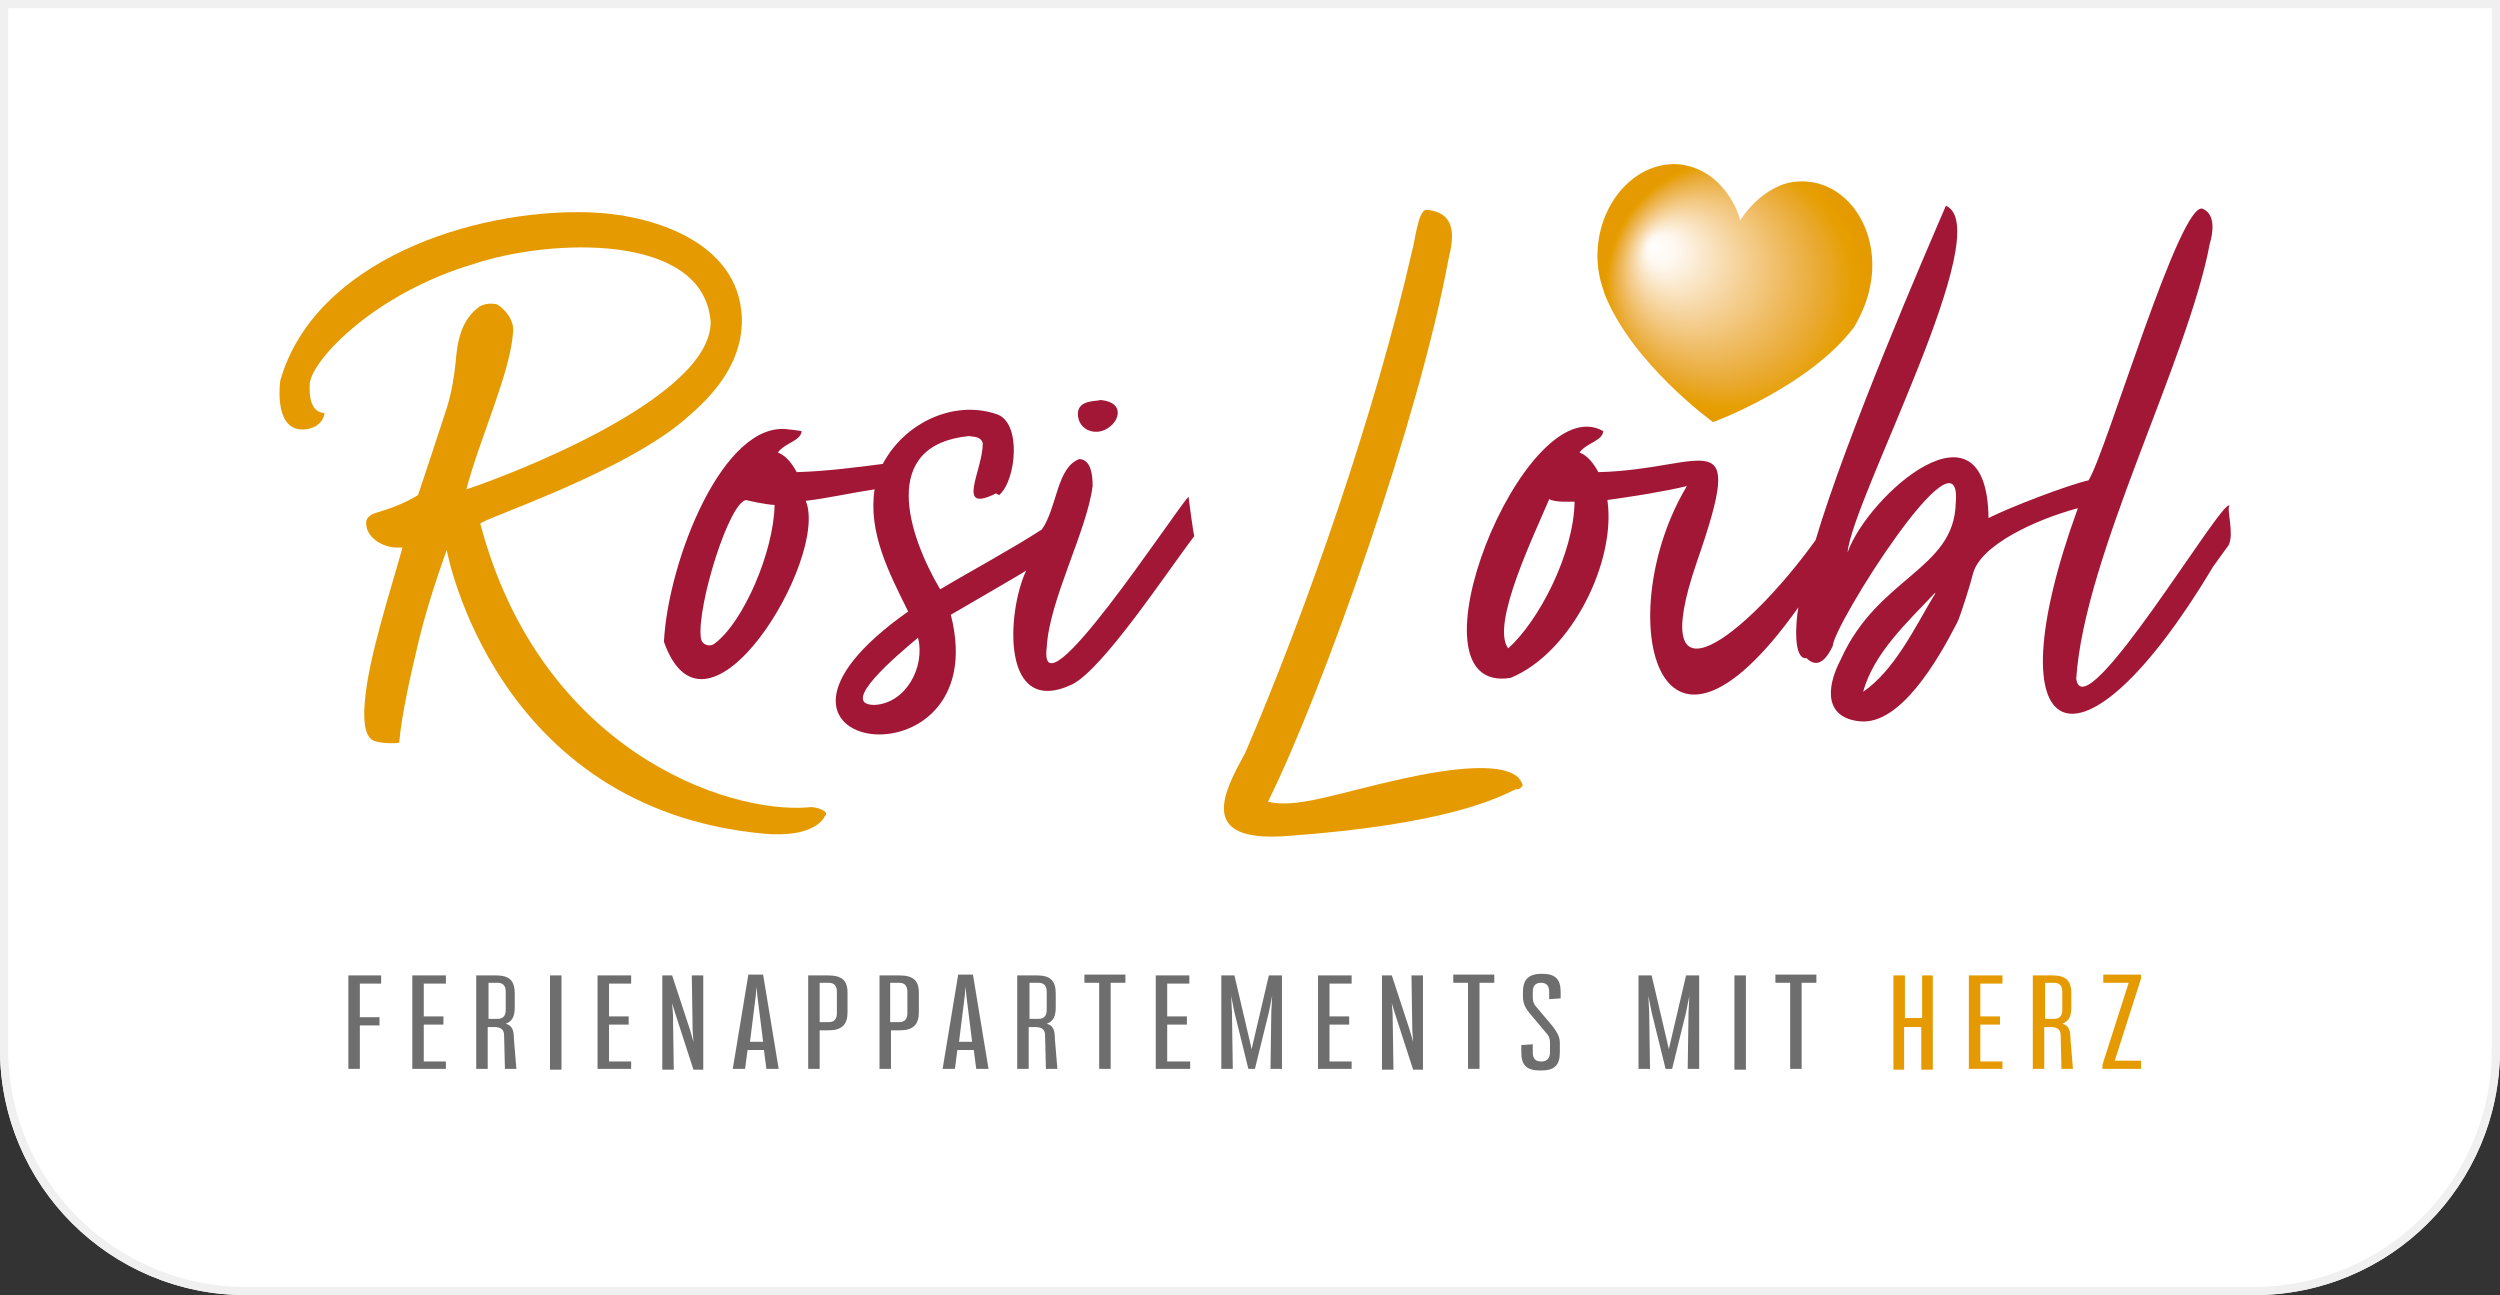 <?xml version="1.0" encoding="utf-8"?>
<!-- Generator: Adobe Illustrator 27.5.0, SVG Export Plug-In . SVG Version: 6.00 Build 0)  -->
<svg version="1.1" id="Ebene_1" xmlns="http://www.w3.org/2000/svg" xmlns:xlink="http://www.w3.org/1999/xlink" x="0px" y="0px"
	 viewBox="0 0 305 158" style="enable-background:new 0 0 305 158;" xml:space="preserve">
<rect x="0" y="0" width="305" height="158" fill="#333333" stroke="none"/>
<style type="text/css">
	.st0{fill:#FFFFFF;}
	.st1{fill:none;stroke:#F0F0F0;}
	.st2{fill:#E49A00;}
	.st3{fill:#A21736;}
	.st4{fill:#6E6E6E;}
	.st5{fill:url(#SVGID_1_);}
</style>
<g id="Rechteck_300">
	<path class="st0" d="M0,0h305l0,0v128c0,16.6-13.4,30-30,30l0,0H30c-16.6,0-30-13.4-30-30l0,0V0L0,0z"/>
	<path class="st1" d="M0.5,0.5h304l0,0V128c0,16.3-13.2,29.5-29.5,29.5H30c-16.3,0-29.5-13.2-29.5-29.5V0.5L0.5,0.5z"/>
</g>
<path class="st2" d="M98.6,98.5c-10,0.8-32.7-7-40-34.6c-0.1-0.5,18.2-6.4,25.6-13.3c3.5-3,6.5-7,6.3-11.9
	c-0.4-9.3-11.1-12.6-18.8-12.8c-14-0.4-33.3,5.9-37.5,20.5c0,0-0.9,6,2.7,6c1.3,0,2.5-0.7,2.7-2c-1.8-0.1-1.9-2.3-1.8-3.7
	c0.4-2.9,7.9-10.9,20-14.5c9.3-3.1,28.1-3.9,28.9,7.1c0,9.5-25.5,19-29.8,20.4c1.6-6.2,5.5-14.5,5.7-19.4c0.1-1.6-1.6-3.1-2.1-3.2
	c-0.5-0.1-1.3-0.1-2,0.3c-2.2,1.6-2.7,4.1-2.9,6.7c-0.2,1.9-0.5,3.8-1.1,5.7c-1.2,3.7-2.4,7.3-3.5,10.6c-2.8,1.7-5,2-5.7,2.4
	c-0.3,0.2-0.5,0.4-0.6,0.7c-0.3,1.9,1.9,3.4,4,3.3h0.4c-1.3,4.8-4.2,13.5-4.6,18.9c-0.1,1.3-0.2,3.5,0.7,4.4
	c0.6,0.7,3.4,0.6,3.5,0.5c0.3-3.4,1.3-7.9,2.5-12.9c1.3-5.2,3.3-10.6,3.3-10.6s5.7,31.5,38.6,34.6c6.3,0.6,7.5-2,7.5-2.1
	C101.4,99,99.4,98.3,98.6,98.5z"/>
<path class="st3" d="M145,60.6c-1.8,1.9-18.4,27.4-17.3,18.4c0.3-5.8,4.9-14.2,5.6-19.7c0-1.1-0.1-3.2-1.6-3.3
	c-2.8,1-2.7,5.9-4.6,8.6c-3.7,2.4-8.9,5.2-12.4,7.3c-3.9-6.6-7.5-17.6,3.5-18.7c0.5,0.1,1.5,0,1.7,0.9c0,3.3-3.4,8.6,1.6,6.1
	c0.1,0,0.3,0.2,0.4,0.2c2.1-1.8,2.8-9-0.4-9.9c-5.1-1.7-11.1,1-13.8,6.1c-3.1,0.4-6.9,0.9-10.5,1c-0.6-1.1-1.3-2-2.3-2.4
	c0.9-1.2,2.8-1.4,2.9-2.6c0,0-1.2-0.2-1.5-0.2c-8-1.3-14.8,16-15.3,25.9C86.2,93,101.2,68,98.3,61.1c2.6-0.3,5.7-1,8.4-1.4
	c-0.8,5.2,1.7,10.1,4.1,14.9c-24.7,17.4,10.8,22.3,5.2,0.4c0.3-0.2,9-5.2,9.2-5.4c-2.4,5.1-3.1,18,5.6,13.9
	c3.8-1.9,11.7-13.9,14.9-18.1C145.6,65.2,145,60.7,145,60.6z M85.5,77.8C85,74,89,61,91.1,61c-0.3,0,2.5,0.6,3.4,0.6
	c-0.1,5.7-3.8,14.3-7.3,16.9C86.6,79,85.6,78.7,85.5,77.8z M106.7,86c-4.5,0,2.8-6.1,5.3-8.2C112.9,81.4,110.5,85.8,106.7,86z"/>
<path class="st3" d="M133.1,52.6c2.7,0.7,5.2-3.5,1.1-3.8c-0.3,0.2-2.7-0.1-2.7,1.7C131.5,51.4,132,52.3,133.1,52.6z"/>
<path class="st2" d="M170.7,95.1c-7.3,1.6-12.6,3.6-16,2.7c7-14.2,18.5-47.1,22-66.1c0.6-2.5,1.2-5.7-2.6-6.1
	c-1.1-0.2-1.5,4.1-1.8,4.9c-4.5,19.8-12.8,43.7-20.4,61.4c-2.6,4.7-5.9,10.9,5,10.1c19.7-1.4,25.9-4.7,28-5.7c0.4,0,0.5,0,0.9-0.5
	C185.5,95.8,186.2,91.6,170.7,95.1z"/>
<path class="st3" d="M271.9,66.5c0.7-1.4-0.3-4.5,0.1-4.8c-0.7-1.3-17.8,27.7-18.7,21.1c1-15.1,13.6-38.7,16.3-53.1
	c0.4-1.3,0.7-3.5-0.8-4.2c-2.7-1.6-11.9,29.9-14,33.1c-2.6,0.6-9.4,3.2-12.2,4.6c-0.2-15.6-14.7-2.8-17.2,4.2
	c0.6-6.6,18.4-39.5,12-42.3c-2.5,5.8-12.1,28-15.9,40.8c-8.5,11.8-20.9,21.4-14.5,2.7c6.2-17.8,1.1-11.3-12-11
	c-0.6-1.1-1.3-2-2.3-2.4c0.9-1.2,2.8-1.4,2.9-2.6c-9.6-5.5-24.8,32.3-11.3,30.1c7.5-3.1,12.9-14.3,11.8-21.7c2.9-0.4,6.8-1,9.7-1.7
	c-9.2,15.3-4,39.6,13.6,14.8c-0.3,1.6-0.7,6.4,1,6.2c1.4,1.4,2.5,0,3.2-1.5c0-2.4,15.9-27.7,15-17.4c-0.2,8.1-9.5,9-14,19
	c-2,3.8-1.8,7.2,2.3,7.6c4.9,0.5,9.5-7.4,11.9-12.1c0.4-0.8,1.7-5,1.9-5.9c0.9-3.5,7.6-6.6,12.8-8c-10.7,29.5,0.2,34.3,16.4,7.3
	C269.7,69.5,271.2,67.5,271.9,66.5z M184,79.1c-2.2-2.9,3.3-14.1,5-18.2c0.8,0.4,2.3,0.3,3.1,0.3C192,67.6,187.7,75.8,184,79.1z
	 M235.8,72.9c-2.2,3.7-4.7,8.9-8.5,11.5c1.3-4.7,5.3-8.4,8.8-12.1C236.1,72.6,235.8,72.8,235.8,72.9z"/>
<g>
	<path class="st4" d="M43.9,119.9v4.2h2.4v1h-2.4v5.3h-1.4V119h4v1H43.9z"/>
	<path class="st4" d="M54.4,129.4v1h-4.1V119h4.1v1h-2.7v4h2.4v1h-2.4v4.5H54.4z"/>
	<path class="st4" d="M63,130.4h-1.4l-0.1-4.1c0-0.6-0.3-1-1.2-1h-0.8v5.1h-1.4V119h2.4c1.6,0,2.3,0.6,2.3,2.2v1.7
		c0,1.1-0.3,1.7-1.1,2c0.8,0.2,1,0.8,1,1.9L63,130.4z M59.6,119.9v4.4h1.1c0.7,0,1-0.4,1-1.1V121c0-0.7-0.3-1.1-1-1.1H59.6z"/>
	<path class="st4" d="M68.5,119v11.5h-1.4V119H68.5z"/>
	<path class="st4" d="M77,129.4v1h-4.1V119h4.1v1h-2.7v4h2.4v1h-2.4v4.5H77z"/>
	<path class="st4" d="M85.8,119v11.5h-1.2l-2.2-6.8l-0.4-1.3l0.1,1.3l0.1,6.8h-1.4V119H82l2.2,6.7l0.4,1.4l-0.1-1.4l-0.1-6.7H85.8z"
		/>
	<path class="st4" d="M93.2,128.1h-2l-0.3,2.3h-1.5l1.9-11.5h1.8l1.9,11.5h-1.5L93.2,128.1z M93.1,127.1l-0.7-5.6l-0.1-1.1l-0.1,1.1
		l-0.7,5.6H93.1z"/>
	<path class="st4" d="M103.4,121.1v2.4c0,1.5-0.7,2.2-2.3,2.2H100v4.7h-1.4V119h2.4C102.7,119,103.4,119.6,103.4,121.1z M102.1,121
		c0-0.7-0.3-1.1-1-1.1H100v4.8h1.1c0.7,0,1-0.4,1-1.1V121z"/>
	<path class="st4" d="M112.1,121.1v2.4c0,1.5-0.7,2.2-2.3,2.2h-1.1v4.7h-1.4V119h2.4C111.4,119,112.1,119.6,112.1,121.1z M110.7,121
		c0-0.7-0.3-1.1-1-1.1h-1.1v4.8h1.1c0.7,0,1-0.4,1-1.1V121z"/>
	<path class="st4" d="M118.8,128.1h-2l-0.3,2.3H115l1.9-11.5h1.8l1.9,11.5h-1.5L118.8,128.1z M118.6,127.1l-0.7-5.6l-0.1-1.1
		l-0.1,1.1l-0.7,5.6H118.6z"/>
	<path class="st4" d="M129,130.4h-1.4l-0.1-4.1c0-0.6-0.3-1-1.2-1h-0.8v5.1h-1.4V119h2.4c1.6,0,2.3,0.6,2.3,2.2v1.7
		c0,1.1-0.3,1.7-1.1,2c0.8,0.2,1,0.8,1,1.9L129,130.4z M125.6,119.9v4.4h1.1c0.7,0,1-0.4,1-1.1V121c0-0.7-0.3-1.1-1-1.1H125.6z"/>
	<path class="st4" d="M137.3,119.9h-1.8v10.5h-1.4v-10.5h-1.8v-1h5V119.9z"/>
	<path class="st4" d="M145.2,129.4v1H141V119h4.1v1h-2.7v4h2.4v1h-2.4v4.5H145.2z"/>
	<path class="st4" d="M156.4,130.4H155l0.1-6.9l0.1-2l-0.4,2l-1.7,6.9h-0.8l-1.7-6.9l-0.4-2l0.1,2l0.1,6.9H149V119h1.6l1.8,7.7
		l0.3,1.3l0.3-1.3l1.8-7.7h1.6V130.4z"/>
	<path class="st4" d="M164.9,129.4v1h-4.1V119h4.1v1h-2.7v4h2.4v1h-2.4v4.5H164.9z"/>
	<path class="st4" d="M173.6,119v11.5h-1.2l-2.2-6.8l-0.4-1.3l0.1,1.3l0.1,6.8h-1.4V119h1.2l2.2,6.7l0.4,1.4l-0.1-1.4l-0.1-6.7
		H173.6z"/>
	<path class="st4" d="M182.3,119.9h-1.8v10.5h-1.4v-10.5h-1.8v-1h5V119.9z"/>
	<path class="st4" d="M190.3,127.2v1.2c0,1.6-0.7,2.2-2.3,2.2h-0.1c-1.6,0-2.3-0.6-2.3-2.2v-0.9l1.4-0.1v1c0,0.7,0.3,1.1,1,1.1h0.1
		c0.6,0,1-0.4,1-1.1v-1.2c0-0.4-0.1-0.8-0.4-1.1l-2.1-2.5c-0.5-0.6-0.8-1.2-0.8-2V121c0-1.5,0.7-2.2,2.3-2.2h0
		c1.6,0,2.3,0.6,2.3,2.2v0.8l-1.4,0.1v-0.9c0-0.7-0.3-1.1-1-1.1h0c-0.6,0-1,0.3-1,1.1v0.7c0,0.4,0.1,0.8,0.4,1.1l2.1,2.5
		C189.9,125.9,190.3,126.4,190.3,127.2z"/>
	<path class="st4" d="M207.3,130.4h-1.4l0.1-6.9l0.1-2l-0.4,2l-1.7,6.9h-0.8l-1.7-6.9l-0.4-2l0.1,2l0.1,6.9h-1.4V119h1.6l1.8,7.7
		l0.3,1.3l0.3-1.3l1.8-7.7h1.6V130.4z"/>
	<path class="st4" d="M213,119v11.5h-1.4V119H213z"/>
	<path class="st4" d="M221.6,119.9h-1.8v10.5h-1.4v-10.5h-1.8v-1h5V119.9z"/>
	<path class="st2" d="M235.8,119v11.5h-1.4v-5.2h-2.1v5.2H231V119h1.4v5.2h2.1V119H235.8z"/>
	<path class="st2" d="M244.3,129.4v1h-4.1V119h4.1v1h-2.7v4h2.4v1h-2.4v4.5H244.3z"/>
	<path class="st2" d="M252.9,130.4h-1.4l-0.1-4.1c0-0.6-0.3-1-1.2-1h-0.8v5.1h-1.4V119h2.4c1.6,0,2.3,0.6,2.3,2.2v1.7
		c0,1.1-0.3,1.7-1.1,2c0.8,0.2,1,0.8,1,1.9L252.9,130.4z M249.5,119.9v4.4h1.1c0.7,0,1-0.4,1-1.1V121c0-0.7-0.3-1.1-1-1.1H249.5z"/>
	<path class="st2" d="M261.2,119.4l-3.2,10h3.2v1h-4.7v-0.5l3.2-10h-3.1v-1h4.6V119.4z"/>
</g>
<radialGradient id="SVGID_1_" cx="212.82" cy="45.825" r="16.337" fx="202.831" fy="39.611" gradientTransform="matrix(0.997 -8.171301e-02 8.171301e-02 0.997 -3.984 6.993)" gradientUnits="userSpaceOnUse">
	<stop  offset="0" style="stop-color:#FFFFFF"/>
	<stop  offset="0.115" style="stop-color:#FEF8F0"/>
	<stop  offset="0.145" style="stop-color:#FDF4E7"/>
	<stop  offset="0.387" style="stop-color:#F6D49E"/>
	<stop  offset="0.602" style="stop-color:#EFBB61"/>
	<stop  offset="0.782" style="stop-color:#E9A92F"/>
	<stop  offset="0.92" style="stop-color:#E69E00"/>
	<stop  offset="1" style="stop-color:#E49A00"/>
</radialGradient>
<path class="st5" d="M228.3,34.1c0.8-5.9-2.5-11.2-7.4-11.9c-1.5-0.2-3,0-4.3,0.7c-2.8,1.4-4.3,4-4.3,4s0,0,0,0c0,0,0,0,0,0
	c-0.1-0.3-0.1-0.5-0.2-0.7c-0.3-0.9-1-2.3-2.2-3.6c-1.2-1.3-2.8-2.2-4.6-2.5c-4.9-0.7-9.5,3.5-10.3,9.4c-0.3,2.2,0,4.3,0.7,6.1l0,0
	c0,0,0,0,0,0.1c0,0,0,0,0,0c3.3,8.6,13.3,15.8,13.3,15.8s11.7-4.3,17.2-11.6l0,0C227.2,38.2,228,36.3,228.3,34.1"/>
</svg>

